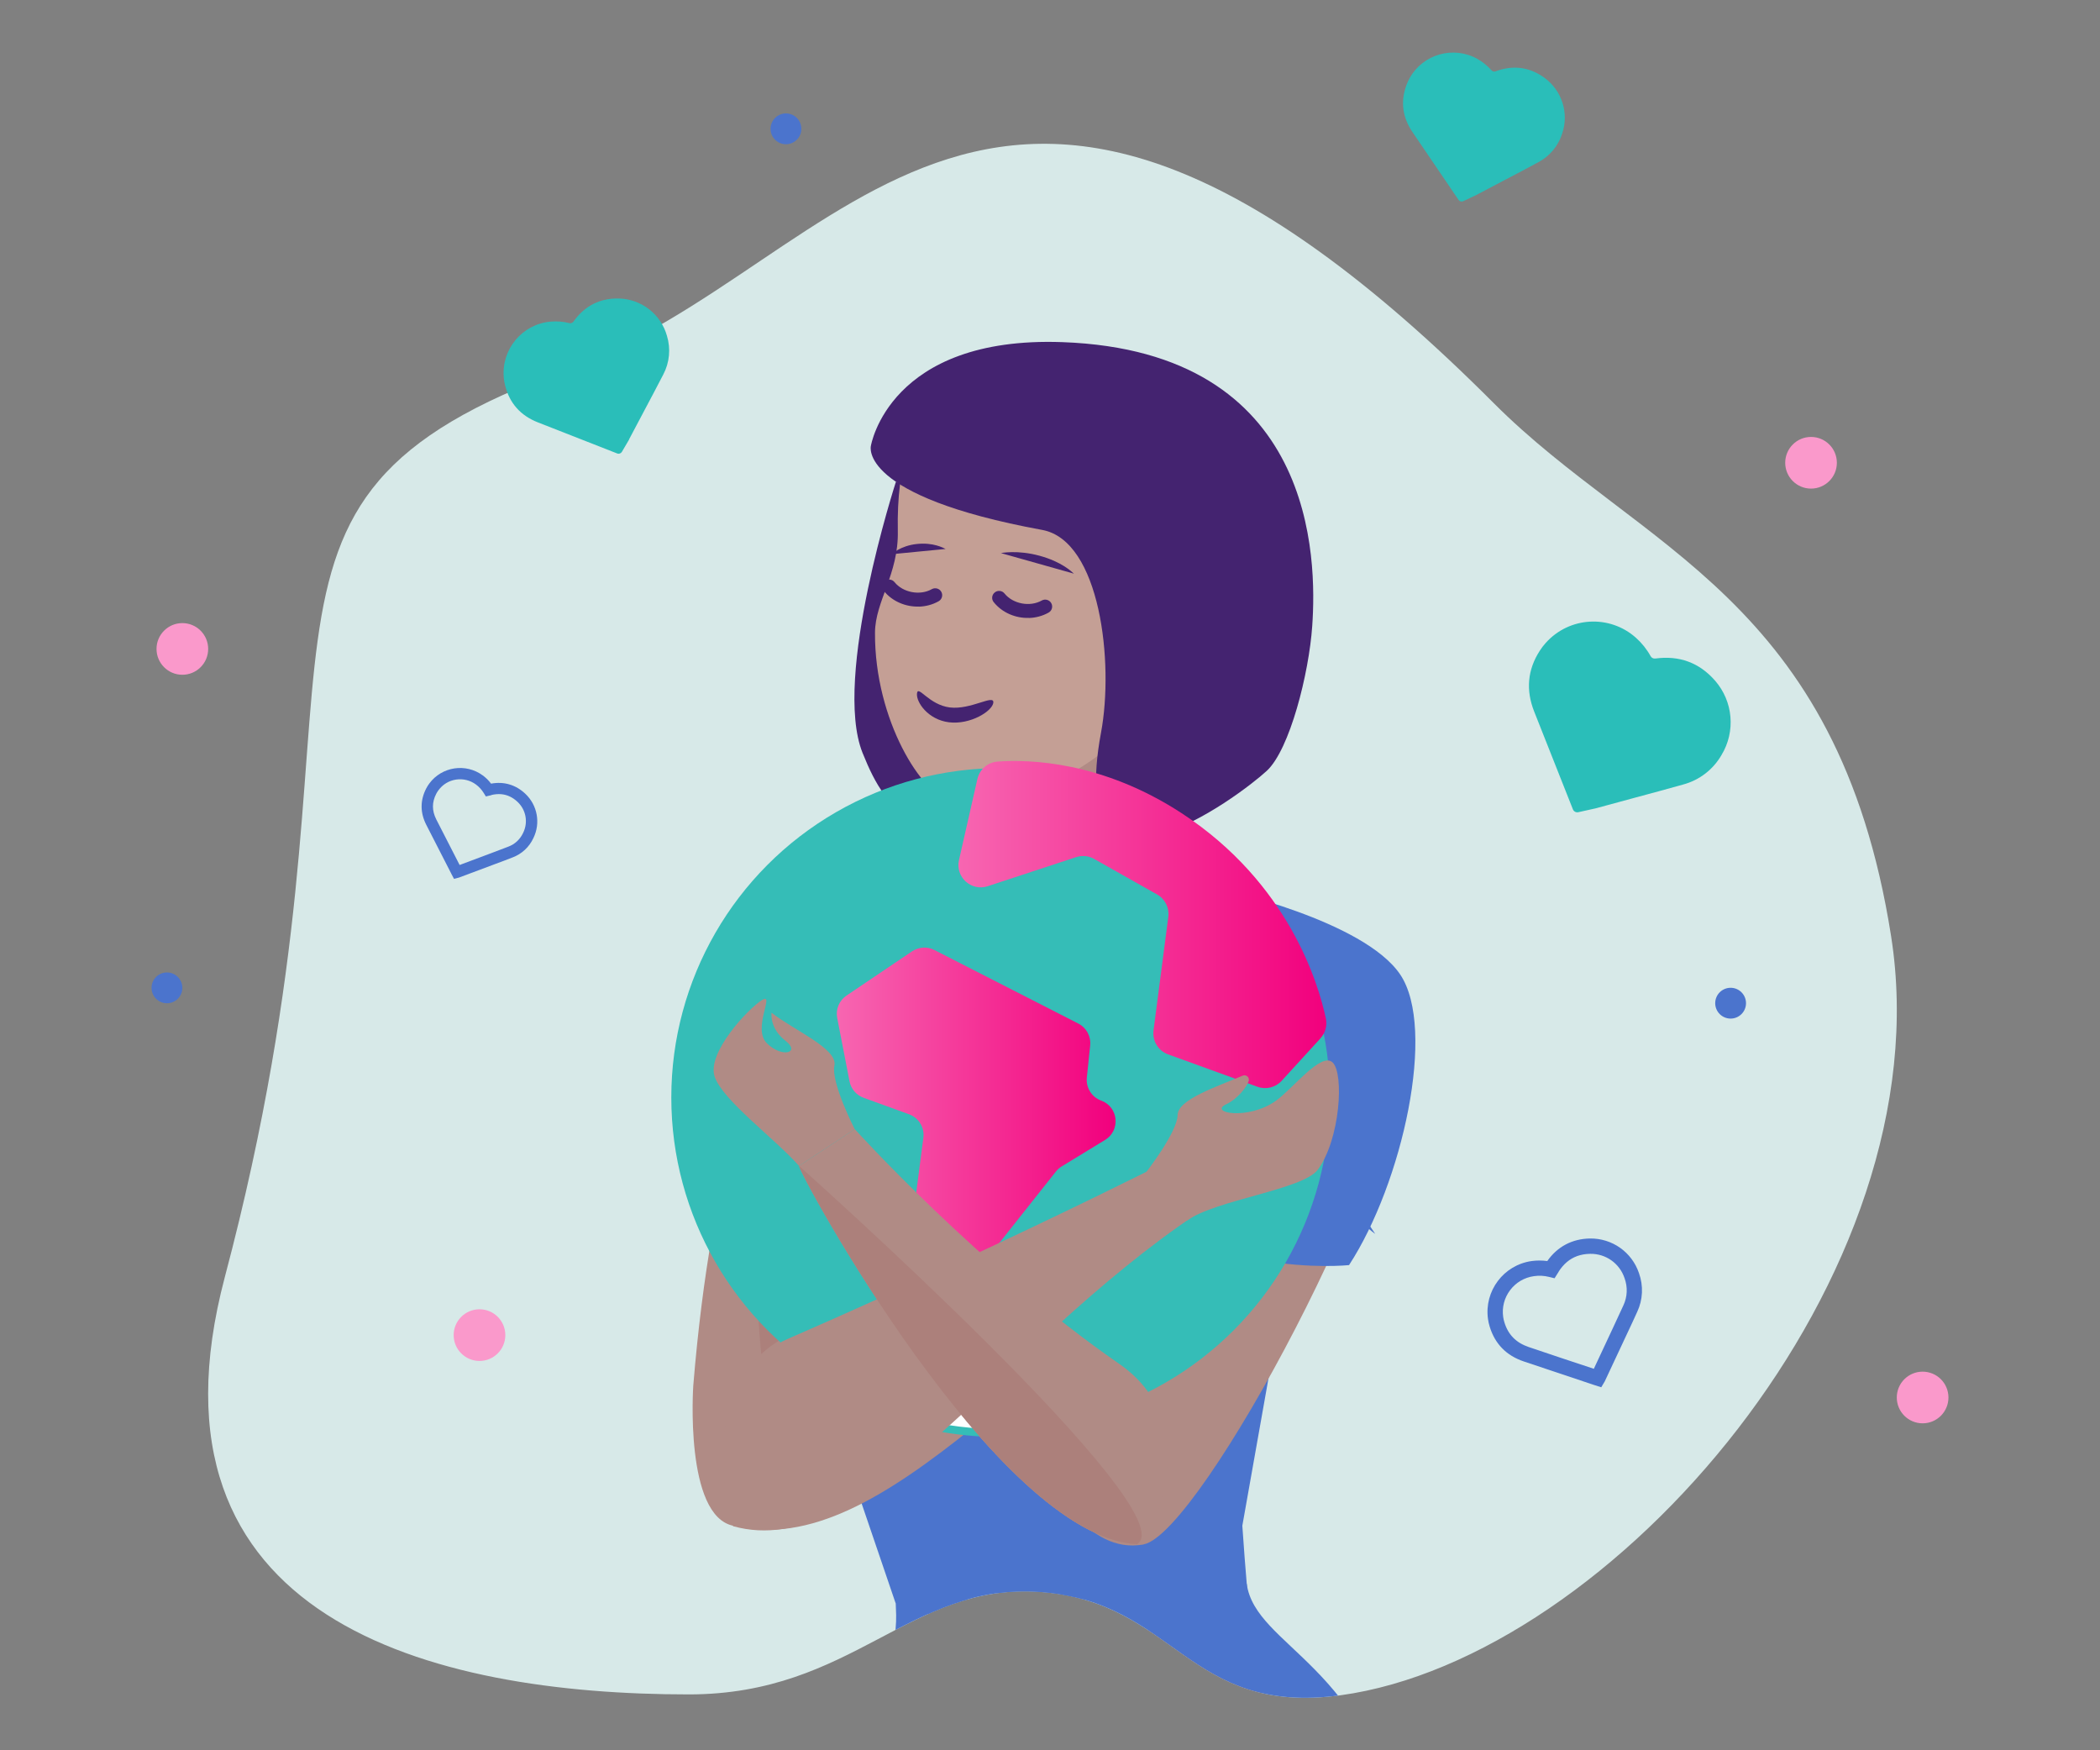 <?xml version="1.0" encoding="UTF-8"?>
<svg id="LM" xmlns="http://www.w3.org/2000/svg" width="300" height="250" xmlns:xlink="http://www.w3.org/1999/xlink" viewBox="0 0 300 250">
  <rect x="0" y="0" width="300" height="250" fill="#808080" stroke="none"/>
  <defs>
    <clipPath id="clippath-1">
      <path d="m270.16,133.73c-7.62-48.43-35.75-55.1-56.76-76.14-71.9-72.01-91.81-19.45-132.47-4.82-53.25,19.16-25.28,40.85-48.81,129.63-13,49.06,29.68,59.62,66.29,59.62,23.49,0,31.46-15.98,50.18-14.64,19.36,1.39,21.07,17.76,42.94,14.76,38.79-5.32,86.25-59.97,78.63-108.4Z" fill="#d7e9e8" stroke-width="0"/>
    </clipPath>
    <linearGradient id="linear-gradient" x1="135.81" y1="159.16" x2="175.64" y2="159.16" gradientTransform="translate(-16.27)" gradientUnits="userSpaceOnUse">
      <stop offset="0" stop-color="#f766b1"/>
      <stop offset="1" stop-color="#f2007d"/>
    </linearGradient>
    <linearGradient id="linear-gradient-2" x1="153.18" y1="132.06" x2="205.75" y2="132.06" xlink:href="#linear-gradient"/>
  </defs>
  <g>
    <path d="m270.16,133.73c-7.62-48.43-35.75-55.1-56.76-76.14-71.9-72.01-91.81-19.45-132.47-4.82-53.25,19.16-25.28,40.85-48.81,129.63-13,49.06,29.68,59.62,66.29,59.62,23.49,0,31.46-15.98,50.18-14.64,19.36,1.39,21.07,17.76,42.94,14.76,38.79-5.32,86.25-59.97,78.63-108.4Z" fill="#d7e9e8"/>
    <g clip-path="url(#clippath-1)">
      <g>
        <g>
          <g>
            <g>
              <path d="m189.23,165.31l7.23,10.94s-11.84-8.92-7.23-10.94c4.84-2.12,7.46-8.32,7.46-8.32,0,0,.24-23.1-16.67-24.76-14.32-1.41-41.73.35-49.04,1.29-13.09,1.68-.59,21.25-.59,21.25,0,0-7.48,5.16-1.59,9.94,2.04,1.65-14.5,7.27-14.73,10.1-.3,3.74,2.23,5.88,7.47,11.43,11.54,12.23,10.26,40.57,10.26,40.57l46.68,3.25c-.26-1.64-1.02-11.74-1.58-20.73-1.38-22.06,12.34-44.02,12.34-44.02Z" fill="#4b74cd" stroke-width="0"/>
              <path d="m114.16,175.52s.04,0,.06-.01c.38-.08.62-.45.54-.83h0c0-.05-.9-5.16,6.59-14.82,7.93-10.22,7.64-16.42,7.63-16.68-.02-.39-.36-.68-.74-.66-.38.03-.68.36-.66.74,0,.06.22,6-7.34,15.74-7.97,10.26-6.9,15.74-6.85,15.96.08.36.41.59.77.55Z" fill="#fff" stroke-width="0"/>
            </g>
            <g>
              <path d="m126.12,128.26s-21.8,5.23-27.08,69.65c0,0-1.3,18.65,5.75,20.03,7.06,1.38,37.57-43.64,21.33-89.68Z" fill="#b08b85" stroke-width="0"/>
              <path d="m109.01,195.97s-2.72-22.95,1.21-26.2c3.93-3.24,8.65,25.64-1.21,26.2Z" fill="#ac807b" stroke-width="0"/>
              <path d="m174.46,126.99s-15.74,28.23-33.08,28.81c0,0,4.64-22.55-10.06-28.46l-5.2.92-13.07,29.71c-3.03,6.9-3.68,14.61-1.84,21.92l16.74,49.12s12.66,8.56,49.52-11.05l7.2-40.57-10.21-50.41Z" fill="#4b74cd" stroke-width="0"/>
              <path d="m149.83,210.25c.29,1.22,5.39,11.91,13.55,10.34,8.17-1.57,37.52-56.62,36.4-72.21-.71-9.95-13.83-16.86-13.83-16.86-11.66,7.95-21.32,29.83-27.72,48.52-1.32,3.87-2.5,7.6-3.53,11.04-3.24,10.79-4.98,18.75-4.88,19.17Z" fill="#b08b85" stroke-width="0"/>
              <path d="m154.71,191.07c9.18,10.11,21.6-13.01,22.02-13.86l-4.2-2.81s-8.45,2.05-14.29,5.63c-1.32,3.87-2.5,7.6-3.53,11.04Z" fill="#ac807b" stroke-width="0"/>
              <path d="m174.46,126.99s20.32,4.45,25.56,12.19c5.24,7.74.32,29.83-7.3,41.52,0,0-21.95,2.29-34.07-12.46,0,0-3.06-19.44,1.78-31.77,2.03-5.17,12.97-8.3,14.03-9.48Z" fill="#4b74cd" stroke-width="0"/>
              <path d="m126.12,128.26s-13,2.34-19.39,21.89c0,0,1,12.9,11.09,12.05,10.09-.85,8.3-33.94,8.3-33.94Z" fill="#35bdb7" stroke-width="0"/>
              <path d="m104.79,217.94c21.76,5.27,43.77-26.98,76.97-47.27l-6.39-6.69-.19-.2s-14.72,6.84-36.2,15.98c-7.55,3.21-15.93,6.7-24.81,10.28-16.45,6.63-9.38,27.9-9.38,27.9Z" fill="#b08b85" stroke-width="0"/>
              <path d="m138.98,179.76l8.72,6.4s29.02-19.39,27.68-22.18c-.04-.08-.1-.14-.19-.2,0,0-14.72,6.84-36.2,15.98Z" fill="#ac807b" stroke-width="0"/>
              <path d="m114.15,166.53c-.07.97,28.15,52.97,48.28,54.03.32.02.64.02.96.01,0,0,9.63-16.68-3.51-25.77-19.99-13.83-37.77-33.52-37.77-33.52l-7.95,5.25Z" fill="#b08b85" stroke-width="0"/>
              <path d="m114.15,166.53c-.07.97,28.15,52.97,48.28,54.03,7.35-4.5-48.28-54.03-48.28-54.03Z" fill="#ac807b" stroke-width="0"/>
            </g>
            <g>
              <g>
                <path d="m147.65,125.25l.85-19.91s.34-4.9,7.71-4.39c8.28.57,8.86-1.02,8.9-1.35l-1.28,26.35c8.12.99,10.63,1.03,10.63,1.03,0,0-8.6,15.02-22.53,14.05-16.84-1.17-20.61-13.7-20.61-13.7,0,0,8.97-1.7,16.33-2.09Z" fill="#b08b85" stroke-width="0"/>
                <path d="m165.11,99.6v-.06s0,.02,0,.06Z" fill="#b08b85" stroke-width="0"/>
              </g>
              <g>
                <path d="m127.99,68.81s-9.08,27.96-4.77,38.72c3.72,9.29,8.06,13.71,24.76,5.2,16.7-8.51.9-37.04.9-37.04l-20.89-6.87Z" fill="#442370" stroke-width="0"/>
                <path d="m141.84,55.48c17.33-.93,24.29-.59,28.35,16.36,7.56,31.47-2.91,25.14-6.56,29.62-8.83,10.84-21.18,14.03-27.83,12.9-3.97-.68-10.87-11.43-10.8-23.99.02-4.49,3.38-8.34,3.26-14.52-.38-19.74,9.33-20.24,13.58-20.37Z" fill="#c49f95" stroke-width="0"/>
                <path d="m141.91,100.35c-.15,1.25-3.3,3.18-6.32,2.82-3.01-.36-4.74-2.89-4.59-4.13.15-1.25,1.69,1.64,4.7,2.01,3.01.36,6.35-1.94,6.2-.69Z" fill="#442370" stroke-width="0"/>
                <path d="m157.29,104.64c1.86-9.99-.1-27.43-8.41-28.95-26.36-4.83-24.47-11.99-24.47-11.99,0,0,2.56-15.74,27.39-14.83,36.23,1.33,36.33,31,35.66,40.56-.46,6.72-3.2,17.64-6.5,20.68-4.01,3.7-28.85,22.27-23.67-5.47Z" fill="#442370" stroke-width="0"/>
                <g>
                  <path d="m131.27,86.65c.98-.03,1.95-.28,2.82-.77.48-.27.65-.87.38-1.35-.27-.48-.88-.64-1.35-.38-1.7.96-4.13.49-5.33-1-.34-.43-.97-.49-1.39-.15-.43.34-.5.97-.15,1.39,1.21,1.51,3.13,2.31,5.03,2.25Z" fill="#442370" stroke-width="0"/>
                  <path d="m146.98,88.27c.98-.03,1.95-.28,2.82-.77.48-.27.65-.87.38-1.35-.27-.48-.88-.64-1.35-.38-1.7.96-4.13.49-5.33-1-.34-.43-.97-.49-1.39-.15-.43.34-.5.97-.15,1.39,1.21,1.51,3.13,2.31,5.03,2.25Z" fill="#442370" stroke-width="0"/>
                  <path d="m153.42,81.94c-.35-.3-1.73-1.69-4.91-2.56-3.18-.87-5.52-.38-5.52-.38" fill="#442370" stroke-width="0"/>
                  <path d="m135.09,78.41c-.34-.16-1.78-.96-4.12-.71-2.34.25-3.59,1.46-3.59,1.46" fill="#442370" stroke-width="0"/>
                </g>
              </g>
            </g>
          </g>
          <path d="m138.98,179.76l8.72,6.4s29.02-19.39,27.68-22.18c-.04-.08-.1-.14-.19-.2,0,0-14.72,6.84-36.2,15.98Z" fill="#ac807b" stroke-width="0"/>
          <g>
            <path d="m147.45,291.06s35.89,72.94,56.62,94.1c19.26,19.67,78.05,61.85,78.05,61.85,0,0,6.38,7.54,10.6,2.24,1.81-2.27-5.67-10.16-5.67-10.16,0,0-37.87-66.11-61.12-66.11-26.04,0-17.78-81.48-24.31-96.72-11.13-25.96-29.26-43.4-29.26-43.4h-40.06s-21.17,36.09-23.39,58.23c-3.87,38.53,1.39,76.7,2.09,111.61.52,25.77,10.08,117.07,10.08,117.07,0,0-2.76,15.51.73,15.51,8.53,0,8.58-16.28,8.58-16.28,0,0,23.35-79.25,2.42-108.65-16.32-22.91,11.44-65.15,35.45-122.96" fill="#b08b85" stroke-width="0"/>
            <path d="m127.94,229.01l50.16-2.8c1.27,9.12,17.42,11.44,22.16,36.82,6.18,33.06,20.49,27.01,26.66,27.19,5.98.18-1.77,16.53-6.16,19.99-8.02,6.33-20.66,22.97-31.86,8.17-10.82-14.3-21.08,2.7-28.26,2.71-16.42.02-21.06-4.93-27.82-7.68-15.65-6.37-25.29.66-25.29.66,0,0-2.11-30.1,6.64-47.21,4.47-8.74,14.04-26.35,13.85-36.17-.01-.58-.03-1.14-.06-1.7Z" fill="#4b74cd" stroke-width="0"/>
          </g>
        </g>
        <polygon points="26.06 224.39 24.23 224.98 24.23 225.59 26.92 225.59 26.06 224.39" fill="#fff" stroke-width="0"/>
      </g>
      <g>
        <circle cx="142.95" cy="156.76" r="47.05" fill="#35bdb7" stroke-width="0"/>
        <path d="m130.3,135.88l-9.38,6.33c-1.04.7-1.56,1.96-1.32,3.19l1.76,9.05c.21,1.08.97,1.97,2.01,2.35l6.5,2.36c1.38.5,2.23,1.89,2.04,3.35l-2.02,15.5c-.19,1.46.66,2.85,2.04,3.35l3.94,1.43c1.27.46,2.69.06,3.52-1l11.45-14.45c.23-.29.51-.54.82-.73l6.21-3.79c2.24-1.37,1.91-4.72-.56-5.62h0c-1.35-.49-2.19-1.84-2.05-3.27l.48-4.62c.13-1.29-.54-2.52-1.69-3.11l-20.57-10.51c-1.02-.52-2.23-.44-3.18.19Z" fill="url(#linear-gradient)" stroke-width="0"/>
        <g>
          <path d="m142.69,200.03l-1.42-3.05c-.36-.77-1.01-1.36-1.8-1.65l-19-6.89c-.8-.29-1.68-.25-2.44.11l-3.05,1.42c-2.2,1.03-2.49,4.04-.53,5.47,2.72,1.99,6.77,4.48,11.92,6.35,5.15,1.87,9.85,2.55,13.22,2.77,2.42.16,4.13-2.34,3.1-4.54Z" fill="#fff" stroke-width="0"/>
          <path d="m139.81,205.14c-.08,0-.17,0-.25,0-3.14-.21-8.01-.86-13.37-2.81-5.37-1.95-9.52-4.57-12.06-6.42-1.08-.79-1.65-2.06-1.52-3.39.13-1.34.93-2.47,2.15-3.04l3.05-1.42c.91-.42,1.93-.47,2.87-.13l18.99,6.89c.94.34,1.7,1.03,2.12,1.94l1.42,3.05c.57,1.22.46,2.6-.3,3.71-.71,1.04-1.85,1.64-3.09,1.64Zm-20.43-16.33c-.38,0-.76.08-1.11.25l-3.05,1.42c-.85.4-1.42,1.2-1.51,2.13-.09.94.31,1.83,1.07,2.38,2.48,1.81,6.54,4.37,11.78,6.28,5.24,1.9,10,2.54,13.07,2.74.94.06,1.82-.37,2.35-1.14.53-.78.61-1.75.21-2.6l-1.42-3.05c-.3-.64-.83-1.12-1.49-1.36l-18.99-6.89c-.29-.11-.6-.16-.9-.16Z" fill="#35bdb7" stroke-width="0"/>
        </g>
        <path d="m188.64,148.31l-5.55,6.07c-.87.95-2.23,1.29-3.45.85l-12.77-4.63c-1.41-.51-2.27-1.93-2.08-3.42l2.11-16.22c.17-1.29-.46-2.56-1.6-3.2l-9-5.08c-.78-.44-1.71-.53-2.57-.25l-12.62,4.15c-2.36.78-4.67-1.32-4.11-3.74l2.63-11.58c.31-1.37,1.49-2.38,2.89-2.48,4.53-.33,14.94-.04,26.3,7.38,15.34,10.02,19.57,24.49,20.59,29.33.21,1.01-.08,2.05-.77,2.81Z" fill="url(#linear-gradient-2)" stroke-width="0"/>
      </g>
      <path d="m104.72,217.99c18.96,5.31,37.71-25.5,66.32-44.66l-5.62-6.51-.17-.19s-12.71,6.43-31.26,14.98c-6.52,3.01-13.76,6.28-21.43,9.62-14.21,6.2-7.84,26.75-7.84,26.75Z" fill="#b08b85" stroke-width="0"/>
      <path d="m163.73,167.44s4.46-5.71,4.5-8.18c.04-2.23,5.59-4.03,9.3-5.62.5-.21,1.02.26.85.78-.32.96-1.7,2.61-3.19,3.3-2.62,1.21,3.05,2.35,7.05-.47,2.47-1.75,6.51-7.08,8.15-5.48,1.64,1.61,1.06,10.99-2.13,15.3-2.13,2.87-14.61,4.3-18.72,7.29l-5.8-6.92Z" fill="#b08b85" stroke-width="0"/>
      <path d="m114.15,166.53c-.07.97,28.15,52.97,48.28,54.03.32.02.64.02.96.01,0,0,9.63-16.68-3.51-25.77-19.99-13.83-37.77-33.52-37.77-33.52l-7.95,5.25Z" fill="#b08b85" stroke-width="0"/>
      <path d="m114.15,166.53c-.07.97,28.15,52.97,48.28,54.03,7.35-4.5-48.28-54.03-48.28-54.03Z" fill="#ac807b" stroke-width="0"/>
      <path d="m122.1,161.28s-3.41-6.66-2.9-9.08c.51-2.42-5.88-5.09-8.98-7.55,0,0-.32,2.21,1.96,3.98,2.28,1.76-.47,2.52-2.62.39-2.15-2.13,1.24-7.38-.71-6.17-1.95,1.2-7.86,7.49-6.77,10.89,1.09,3.4,8.72,8.97,12.07,12.8l7.95-5.25Z" fill="#b08b85" stroke-width="0"/>
    </g>
  </g>
  <path d="m227.95,115.46s3.83-1.04,5.75-1.56c2.26-.61,4.52-1.21,6.77-1.85,2.3-.62,4.26-2.13,5.45-4.19,2.05-3.37,1.68-7.68-.92-10.65-2.25-2.57-5.12-3.61-8.52-3.15,0,0,0,0,0,0-.28.04-.55-.1-.68-.34-.54-.98-1.25-1.87-2.09-2.62-3.76-3.36-9.53-3.03-12.89.73-.31.34-.59.71-.84,1.1-1.78,2.74-2.01,5.66-.82,8.68,1.13,2.86,4.65,11.73,5.54,13.99.12.31.45.48.77.41l2.48-.55Z" fill="#2abeb9" stroke-width="0"/>
  <path d="m210.81,27.9s2.74-1.44,4.1-2.16c1.61-.85,3.23-1.68,4.83-2.56,1.64-.86,2.88-2.34,3.43-4.11.99-2.91-.03-6.12-2.51-7.94-2.14-1.57-4.51-1.87-7.01-.94,0,0,0,0,0,0-.2.08-.43.02-.57-.14-.58-.65-1.27-1.21-2.03-1.64-3.43-1.91-7.76-.68-9.67,2.74-.17.31-.33.64-.45.98-.89,2.38-.57,4.64.85,6.73,1.35,1.98,5.52,8.12,6.59,9.7.14.21.42.29.65.18l1.79-.84Z" fill="#2abeb9" stroke-width="0"/>
  <path d="m89.86,62.77s1.5-2.84,2.25-4.25c.88-1.67,1.78-3.34,2.64-5.02.9-1.7,1.09-3.69.53-5.53-.86-3.07-3.62-5.23-6.8-5.33-2.75-.09-4.96,1.04-6.56,3.3,0,0,0,0,0,0-.13.18-.36.27-.58.21-.88-.22-1.79-.29-2.7-.21-4.06.37-7.04,3.96-6.67,8.02.03.37.1.74.19,1.1.64,2.56,2.23,4.31,4.68,5.27,2.31.91,9.49,3.72,11.33,4.44.25.1.53,0,.67-.23l1.04-1.77Z" fill="#2abeb9" stroke-width="0"/>
  <path d="m64.47,124.79c-1.2-2.33-2.39-4.66-3.58-6.99-.88-1.74-.88-3.48,0-5.19.13-.25.28-.48.44-.7,1.79-2.42,5.21-2.94,7.64-1.15.45.33.85.72,1.18,1.17,1.85-.34,3.54.16,4.91,1.46,1.72,1.63,2.18,4.17,1.15,6.29-.6,1.31-1.67,2.3-3.01,2.8-.81.32-1.62.62-2.43.92l-5.21,1.95-.7.18-.39-.73Zm5.75-11.22l-.81.19-.31-.5c-.29-.47-.66-.87-1.1-1.2-.82-.61-1.84-.86-2.85-.71-1.01.15-1.9.69-2.51,1.52-.12.16-.22.32-.31.49-.64,1.22-.64,2.43,0,3.69,1.1,2.15,2.19,4.3,3.33,6.5l4.54-1.7c.8-.3,1.61-.6,2.42-.92.94-.35,1.69-1.05,2.12-1.98.73-1.5.41-3.27-.8-4.41-.36-.34-.75-.61-1.15-.79-.77-.35-1.62-.42-2.57-.2Z" fill="#4b74cd" stroke-width="0"/>
  <path d="m227.69,197.81c-3.34-1.11-6.67-2.22-10.01-3.35-2.49-.84-4.12-2.51-4.87-4.98-.11-.36-.19-.72-.24-1.08-.56-4.01,2.24-7.72,6.24-8.28.75-.1,1.49-.1,2.23,0,1.45-2.06,3.54-3.17,6.08-3.22,3.19-.05,6.01,1.95,7.02,4.95.65,1.82.56,3.78-.25,5.52-.48,1.06-.97,2.12-1.47,3.17l-3.17,6.77-.5.84-1.06-.34Zm-5.02-16.17l-.59.94-.77-.19c-.72-.18-1.45-.22-2.18-.11-1.36.19-2.57.9-3.4,2-.83,1.1-1.18,2.45-.99,3.82.04.26.09.51.17.76.53,1.77,1.67,2.93,3.47,3.54,3.07,1.04,6.15,2.07,9.31,3.11l2.76-5.9c.49-1.04.98-2.09,1.46-3.15.57-1.22.64-2.59.17-3.89-.71-2.12-2.68-3.52-4.92-3.48-.67.01-1.29.12-1.85.32-1.07.39-1.95,1.13-2.65,2.23Z" fill="#4b74cd" stroke-width="0"/>
  <circle cx="68.5" cy="190.7" r="3.69" fill="#fa99cb" stroke-width="0"/>
  <circle cx="258.72" cy="66.1" r="3.69" fill="#fa99cb" stroke-width="0"/>
  <circle cx="274.66" cy="199.61" r="3.69" fill="#fa99cb" stroke-width="0"/>
  <circle cx="26.05" cy="92.69" r="3.69" fill="#fa99cb" stroke-width="0"/>
  <circle cx="23.85" cy="141.1" r="2.2" fill="#4b74cd" stroke-width="0"/>
  <circle cx="247.23" cy="143.29" r="2.2" fill="#4b74cd" stroke-width="0"/>
  <circle cx="112.28" cy="18.4" r="2.2" fill="#4b74cd" stroke-width="0"/>
</svg>